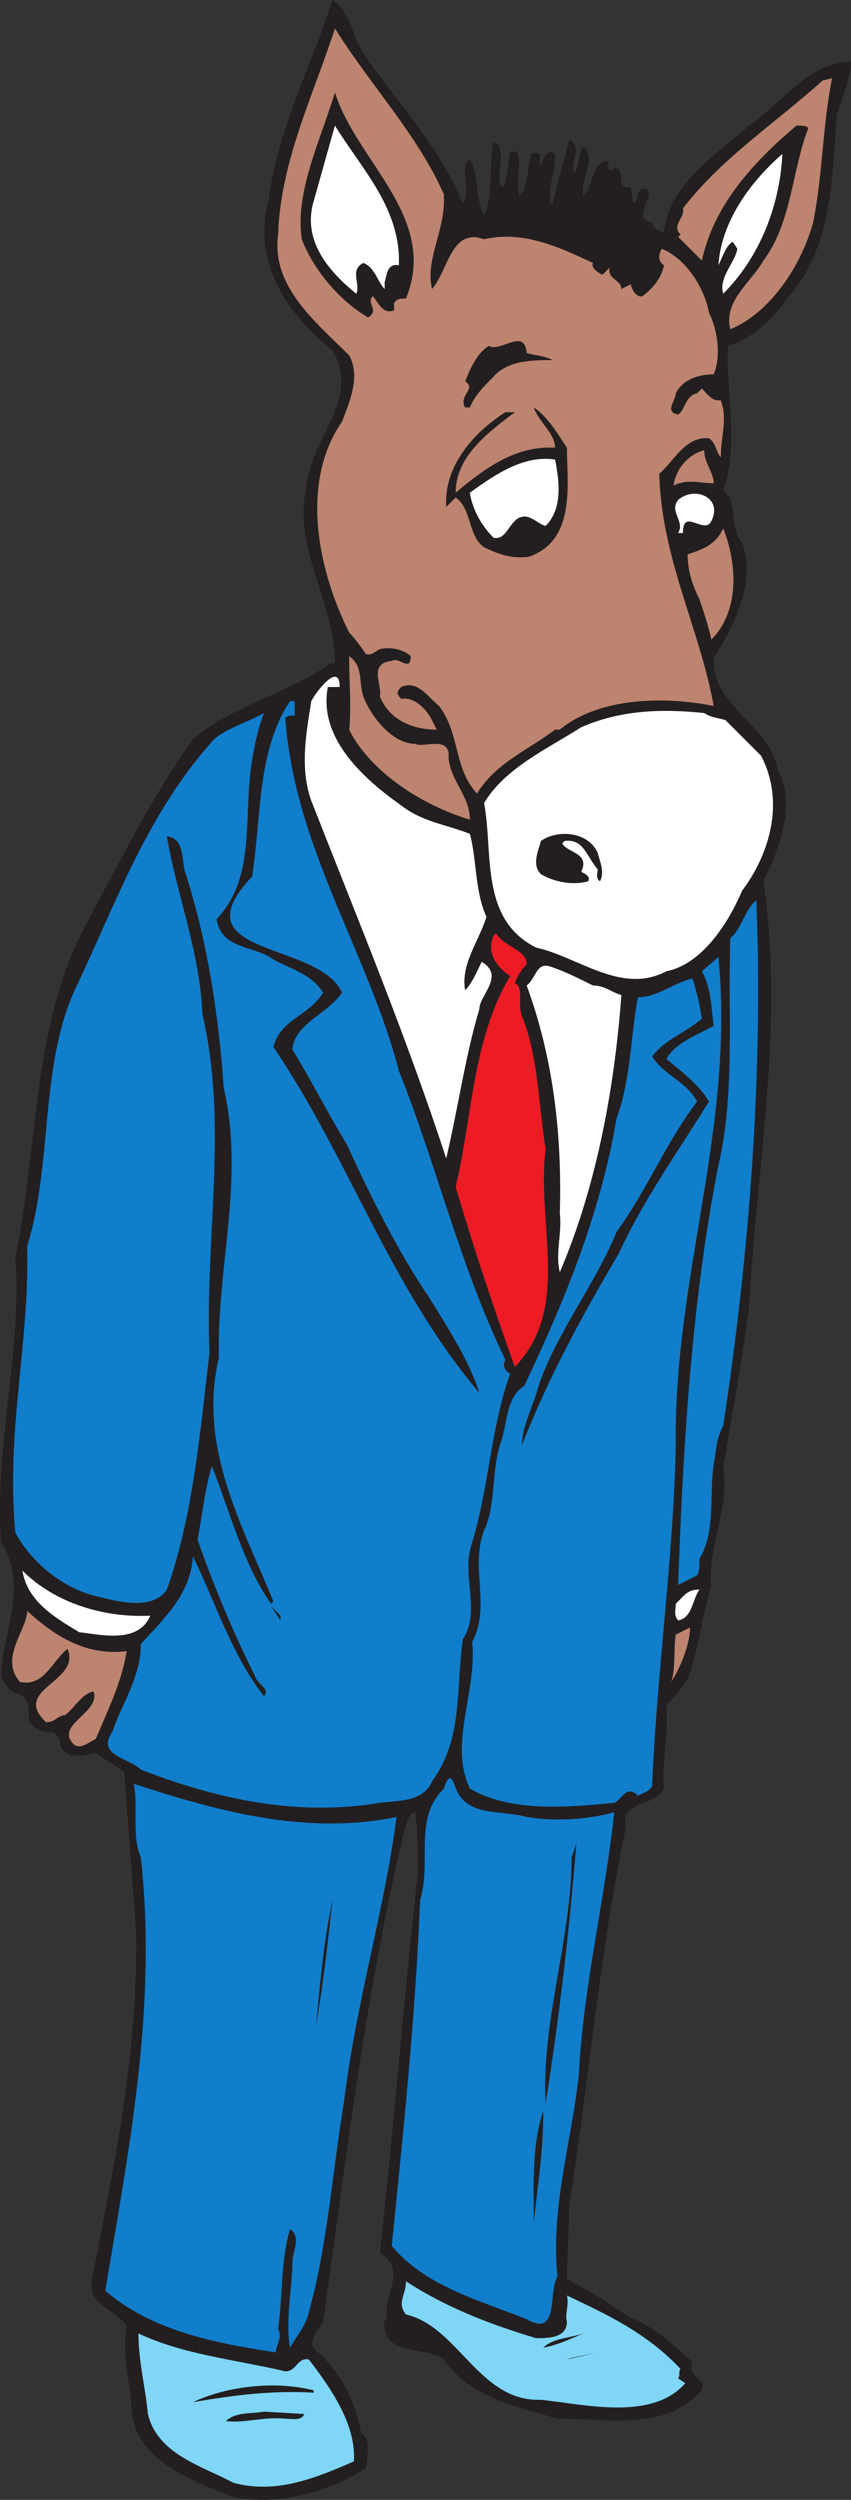 <svg xmlns="http://www.w3.org/2000/svg" width="269.614" height="791.44"><rect width="100%" height="100%" fill="#333333" stroke="none"/><path fill="#231f20" fill-rule="evenodd" d="M115.864 18c10.5 15 24 29.25 30.75 46.5 3-5.25-1.5-12 2.25-14.25 3 5.25 1.5 12 4.5 18 3-6.75 1.5-15.75 3-23.25 4.5 1.5.75 9.75 2.25 13.5l.75.75c1.5-3 1.5-7.5 2.25-11.25h2.25c1.5 4.5-.75 9.75.75 14.25 3-3.75 2.25-9 3.75-13.5 3.75-1.5 2.25 2.25 3 3.75.75-1.5 1.5-6 4.5-3.75 0 6-2.25 10.5-1.5 15.75h.75c1.5-6.75 3.75-14.25 5.25-20.25 4.5 2.25 0 7.5 1.5 10.5 2.25-2.25.75-6 3-8.25 4.5 3.75-1.5 10.5 0 15.75 3-3.75 3-11.25 7.5-11.25.75.75 0 2.25.75 3 .75 0 1.5-1.5 2.25-.75 3 1.5-.75 6.75 4.5 6l.75 5.25c2.25-1.5.75-6 4.5-4.5 2.25 3-5.25 9 1.5 10.5 0 .75 1.5 3 3.75 3 1.5-15 16.5-24.75 27-33.75 10.5-7.5 19.5-20.25 32.25-20.25 0 4.5-2.25 10.5-4.5 16.5-1.5 21-1.5 42.75-15.75 58.5-4.5 6.75-11.25 12.75-18.75 15-.75 13.5 3.75 31.5-1.5 45.75 5.25 4.5 1.5 11.25 6 16.5 4.5 12.75-2.25 25.5-9 36.75-.75 15 18 21 20.25 35.25 6 10.5.75 24.75-4.5 35.25 6.75 45.75-2.25 90.75-4.5 134.25-2.25 18-5.25 33-8.25 51.75 2.25 12-5.25 25.5-3.75 37.5-3 9-3.75 18-6.75 27-1.5 4.5-4.5 6.75-7.5 10.5.75 10.5-1.5 16.5-.75 26.25-3 6-14.25 3.75-12 12-8.25 39-12 81.75-18 120l-.75 23.25c6.75 3.75 13.5 7.5 19.5 12 8.25 3 14.25 9 20.25 14.25-2.25 5.25 6 5.25 2.25 9.75-11.25 12-28.5 8.25-45 8.25-12.75-3.75-27.75-6.75-36-18.75-6-4.5-20.25-.75-18.75-12.75h.75c-1.5-7.5 6.75-15.75-2.25-21 4.5-40.5 7.5-80.25 12-120 0-4.5 0-12.75-.75-19.5-2.25.75-2.25 2.25-3 3.75-12.75 52.5-18.75 105-26.25 157.5-1.5 3-6 6.75-1.5 9.75 6.75 6 12 15.75 13.5 25.5 3 1.5 2.25 6.75 1.5 11.25-12 7.5-27.75 12-42 9-13.5-5.25-32.25-12-32.25-29.25-.75-9-3-15.75-1.5-24.75-3-5.25-11.25-6-11.25-13.5 6.75-35.25 15-72 14.25-111.75L39.364 561l-9-6c-4.5.75-9 2.25-11.25-2.25 0-2.25-.75-3-2.25-4.5-3.75.75-6-1.5-7.5-3-.75-3 .75-7.5-3.75-9-3-.75-3.75-3-5.25-5.25 0-13.5 9-28.5 0-42.75-2.25-30.75 6.75-60.75 4.5-90 7.5-36.75 5.25-75 23.25-107.25 10.5-19.5 20.25-39 33-57 13.5-11.25 30-14.25 43.5-24h1.5c0-19.5-13.5-36-9-56.25 1.5-15 17.25-27.75 8.25-42.75-15-12-25.5-28.5-20.25-48 3-22.5 13.5-42 20.25-63 6 3.75 6 12 10.5 18"/><path fill="#bd846f" fill-rule="evenodd" d="M140.614 61.5c.75 11.25-6 20.25-3.75 30 5.25-6 6-19.5 16.5-15.75 12.75-3 24.75 3 34.5 7.5-.75 1.5 1.5 3 3 3.75l2.25-2.25c-.75 3.75 3.75 3.75 3.75 6.75l3-1.5c0 .75 1.5 4.5 3.75 3.75 3.75-3 6-6 6.75-9.75-2.25-1.5-1.5-3.75-.75-5.25 7.5 3 13.5 12 15 20.25 3 6 3.75 14.25 1.5 19.5-4.5 0-9.75 1.5-12 6 0 2.25-3.75 6 .75 6.75 2.25-1.5 2.25-6 6-6.75l1.5-1.5c1.5 1.5 3 3.75 5.25 3.75h.75c2.25 6 0 11.25 0 18-1.5-1.5-1.5-4.5-3.75-6-7.5-.75-11.25 7.5-15.75 11.25.75 27 12.75 48.75 17.25 73.5-15-3-36-3-48.75 7.5h-1.5c-9 6.75-18.75 10.5-24.75 20.25-7.5-8.25-5.25-18.75-12-27.75-3.75-3-6.75-8.25-12-6-1.5 1.5-1.5 2.25 0 3.75 4.5-.75 8.25 3.75 9.75 6.75l1.5 3c-7.5 0-15-3-18-10.5.75-3.75-3.75-10.5 3.75-11.25 2.25-1.5 6 3.75 6-1.5-2.25-2.25-6.75-3-9.75-2.25-1.5.75-3 2.25-4.5 1.5-1.5-2.25-3.75-5.25-5.25-6.75-9.75-19.5-15.75-47.25-2.25-66.75 2.25-6 6-14.25 2.25-21-10.5-10.5-24.75-21.75-22.5-38.25.75-23.25 11.25-44.25 18-65.25 11.25 18 26.25 33.75 34.5 52.5m117 9c-3.75 13.5-13.5 28.5-26.25 33.75-2.25-9 6.75-15 10.5-21.75 9-12 9-28.5 14.25-42-.75-.75-2.25-.75-3.75-.75-14.25 12-26.25 25.5-30 42.75l-7.5-7.5.75-.75c-3-3 1.5-5.25.75-8.25 12-15.75 29.25-27 44.25-40.5l3-.75c-3 15-3 30.75-6 45.75"/><path fill="#231f20" fill-rule="evenodd" d="M128.614 94.5c-1.5 0-3 0-3.75 1.5v2.25c-3.75 1.5-5.25-3-6.75-4.5-2.25 2.25 2.25 4.5-1.5 6.75-9-5.25-17.25-15-21-24.75-2.25-15 6-31.5 10.5-46.5 6.75 21.75 33 39.75 22.5 65.25"/><path fill="#fff" fill-rule="evenodd" d="M126.364 84c-3.75-.75-3.75 3-4.5 5.25v2.25c-2.25-2.25-3-6.75-6.75-8.25-4.5 2.25-.75 6.75-2.25 9.75-8.25-6.75-17.25-16.5-13.5-29.25l6.75-24c8.25 13.5 21 26.25 20.25 44.25m102.75 9c-1.5-5.25 3.75-9.75 4.5-14.25l-1.5-2.25c-2.25 1.5-3 4.5-4.5 7.5.75-12.75 9-25.5 20.25-35.25-.75 15.75-6.75 32.25-18.75 44.25"/><path fill="#231f20" fill-rule="evenodd" d="M166.864 111.75c2.25.75 5.25.75 8.25 2.25-6 0-14.25 0-18.75 5.25-3 3-6 6-7.5 9.75h-1.5c-2.25-3.75 3.75-6 0-8.25 1.5-3.75 3.75-9 7.5-11.25 3.75 2.25 11.25-6 12 2.25m12.75 30c0 11.25 3 29.25-12 34.5-5.25.75-9.75-.75-14.25-3-5.25-3.75-3.75-12-9-15.75l-3 3c-.75-12.75 8.25-23.25 18.75-30h3c-9 6.75-18.75 14.25-18.75 25.5 9.75-8.25 19.5-15 31.5-14.25 0-4.5-5.25-8.25-6.75-12.75 4.5 3 7.5 8.25 10.5 12.75"/><path fill="#bd846f" fill-rule="evenodd" d="M226.114 152.25v.75c-4.5 0-8.25-1.5-12.75.75.75-5.25 4.5-9.75 9.75-11.25 0 3.75 2.25 6 3 9.75"/><path fill="#fff" fill-rule="evenodd" d="M175.864 145.5c1.5 7.5 2.25 15.75-3 21-3-.75-5.25-4.5-9-2.25-3 2.25-3.75 6.75-7.5 6-3.75-3.75-6.75-9-7.5-14.25 8.25-6 17.25-12 27-10.5m49.5 19.5c-2.25 4.5-9-4.5-9 3.75h-1.5c2.25-3.75-3-6.75 0-10.5 5.25-4.5 14.25-.75 10.5 6.75"/><path fill="#bd846f" fill-rule="evenodd" d="M225.364 202.5c-.75-3.75-2.25-8.25-3.75-12.75-2.25-4.5-3.75-9-3.75-14.25 4.5-1.5 9-3 11.25-8.25 4.5 11.25 5.25 26.25-3.75 35.25m-110.25 18c2.25 6 9 15 16.5 15 2.25 1.5 11.25-3 10.5 4.5.75 7.5 6.75 12 6.75 19.5-15-4.5-31.5-15-38.25-28.5.75-6 0-15.75 0-23.25 4.5 3 3 8.25 4.5 12.75"/><path fill="#fff" fill-rule="evenodd" d="M107.614 217.5h-3.75c-3 15.75 10.5 28.5 23.25 37.5 6.75 5.25 14.25 6 21.75 9 2.25 8.25 1.5 18 5.25 26.25-2.25 7.5-8.25 15-6.75 23.25 2.25-2.25 3.75-6 5.25-9 7.5 4.5-.75 10.5-.75 15-4.5 15-6.75 31.5-10.5 47.25-12.75-39-27.75-75-42.75-113.25-3.75-10.5-1.5-21.75 0-31.5 1.5-3 9-12.75 9-4.5"/><path fill="#117ecc" fill-rule="evenodd" d="M93.364 226.5c-.75 0-2.25 0-3 .75 3 41.25 26.25 74.25 36 111.75 12 30 19.5 62.25 33.75 91.5-.75 1.5-.75 3 1.5 4.5-6 16.5-6.75 36-12 53.25-3.75 10.5 3 21.75-3 30.75-2.25 17.25 0 31.5-9.75 45-3 6.75-11.25 6-16.5 6.75-27 4.5-52.5-1.5-75.75-10.5-3.75-3.75-14.25-4.5-9-12 3-9 9-17.25 9-27.75 7.5-8.25 15.75-15.75 16.5-27.75 6.75 13.5 12 30.75 22.5 44.25 2.25-2.25-2.25-3.75-3-6.75-6.75-13.5-12.75-27.75-18-42.75 1.5-8.25 2.25-15.75 4.5-23.25 5.25 12.75 9.75 30.75 18.75 43.5l.75-.75c-9.75-24-24-48.75-17.25-77.25-.75-28.5 8.25-56.25 1.5-85.5-1.5-22.5-5.25-46.5-12-67.5-1.5-3.75 0-11.25-6-12 3 18 10.5 36.75 11.25 56.25 8.25 35.25.75 70.5 2.25 107.25-3 25.5-5.25 51.75-13.5 75-4.5 6.75-15.75 3.75-21.75 2.25-10.5-2.25-21-10.5-26.25-20.25-3-33 4.5-59.25 3.75-90.75 8.25-26.25 3.75-57.75 15.75-82.5 12.75-27 22.5-54.75 43.5-78 4.5-3.75 10.5-5.25 15.75-8.25-1.5 3.75-3 9.75-3.75 15-3 18 1.5 36.75-11.25 50.25 1.5 9.75 12 8.25 18 12.75 5.25 3 12 4.5 15.75 10.5-4.5 7.5-13.5 8.25-15.75 17.25 24 35.25 36.75 75.75 65.25 109.5-3-9.75-9.75-20.25-15.75-30-9.75-14.25-18.75-32.25-26.25-48.75-6-9.75-11.25-20.25-17.25-30 .75-8.25 11.25-11.25 15.75-18-7.5-16.5-52.5-11.25-28.5-36.75 3-18.75 1.5-39.75 12-55.5h1.5v4.5"/><path fill="#fff" fill-rule="evenodd" d="M241.114 239.25c7.5 14.25 3 30.75-6 42.75-4.5 10.5-12.75 23.25-24 25.5-14.25 7.5-27.75-4.5-41.25-7.5-18-9-13.5-30-16.5-45.75 6.75-11.25 20.25-17.25 30.75-24 12-5.25 24.75-6 39-4.5 2.25 1.5 4.5 1.5 6.75 2.25l11.25 11.25"/><path fill="#231f20" fill-rule="evenodd" d="M189.364 270c.75 3 2.25 6 .75 9-1.5-.75-.75-3-.75-3.75-3.75-4.5-4.5-9.75-10.5-9l-.75.75c1.5 3 9 3 6 9 1.5.75 3 1.5 2.25 3-5.25 1.5-11.25 0-15-2.25-3-3-.75-7.5 0-10.5 5.25-3.75 15-3 18 3.75"/><path fill="#117ecc" fill-rule="evenodd" d="M239.614 285c2.25 54.75-2.25 112.5-10.5 166.5-2.25 3.75-2.25 8.25-3 12-1.5 10.5.75 21-4.5 30 0 2.25 0 3.75-.75 5.25l-6 3c1.5-44.25 4.5-91.5 12.75-132.75 5.25-22.5 3-47.25 3.75-72 3.75-3 4.5-9 8.25-12"/><path fill="#ed1c24" fill-rule="evenodd" d="M166.864 305.25c-1.5 1.5-3 3.75-3.75 6 3 1.5.75 6.75 2.25 10.5 5.25 12.75 5.25 28.5 7.5 42-3 24 8.25 50.25-9.75 69-6.75-18.75-12.75-36.75-18.75-57 5.25-21.75 5.25-46.5 17.25-66.75-4.5-3-7.5-7.5-5.25-12.75l.75-.75c3 4.5 9.75 5.25 9.75 9.75"/><path fill="#117ecc" fill-rule="evenodd" d="M214.114 457.5c-.75 36-6 71.25-7.5 108-.75 1.5-3 2.25-4.5 3-3.75-3.75-5.25 1.5-7.5 2.25-15 1.5-33 3-45.75-4.5-6.75-14.25 2.25-30 .75-46.5 6-11.25-.75-23.25 3.75-35.25 3.75-7.5 2.25-18.75 5.25-27.75 2.25-6 1.5-14.25 7.5-18 12.75-27 24-54 29.25-84.75 4.5-12 4.5-27 6.75-38.25 6 0 11.25-4.5 17.25-6 1.5 4.5 2.25 8.25 3 12.75-5.25 4.5-12 6.75-15.75 12 3.75 6 10.5 7.5 14.25 14.25-9.75 12.75-15.75 27.75-25.5 41.25-6.75 16.5-18.75 31.5-24.75 48.75-1.5 6-5.25 12.75-5.25 18.75 8.25-21 18.75-40.5 30.75-60.75 7.5-16.5 18.75-32.25 28.5-48-3-5.25-9-9.75-13.5-13.5 3-5.25 9.75-7.5 15-10.5-.75-5.25-.75-12-3.75-17.25l5.25-4.5c5.25 54-14.25 101.25-13.5 154.5"/><path fill="#fff" fill-rule="evenodd" d="M196.864 315c-2.25 30.75-8.25 61.5-19.5 87.75-1.5-6 .75-12 0-18.75.75-25.5-2.25-49.5-10.5-72 3-2.25 3-7.5 7.5-6s9 3.75 13.5 6c3.75 0 6 2.25 9 3M47.614 511.5c-3.75 9-15.75 6-22.5 5.25-7.5-4.5-16.5-9.75-18-19.5 10.5 10.5 26.25 15 40.5 14.25m174-8.25c-2.25 3-2.25 9-6.75 9.75-1.5-1.5-.75-3.75-.75-5.25 3-3 3.75-4.5 7.5-4.5"/><path fill="#231f20" fill-rule="evenodd" d="m88.864 513-3-4.5 3 3zm0 0"/><path fill="#bd846f" fill-rule="evenodd" d="M40.114 522.75c-1.5 9.75-6 18.75-9.75 27.75-3 1.5-6 4.5-8.25 0-2.25-5.25 9.75-9 7.5-15-3.75.75-6 5.25-9 7.5-2.25 0-3 2.25-6 2.25-11.25-10.5 11.25-12.75 6.75-23.25-5.25 4.5-7.5 12-15 10.5-6.75-7.5 2.25-16.5 2.25-22.5 9 8.25 18.75 14.25 31.5 12.75m172.5 9.75c1.5-3.75.75-11.25 1.5-15l4.5-2.25c0 5.25-3 12.75-6 17.25"/><path fill="#117ecc" fill-rule="evenodd" d="M145.114 567.75c4.5 7.5 14.25 5.25 21.75 7.5 9.75 1.5 19.5.75 27.75-1.5-3 27.75-9.75 54.75-11.25 83.25-2.25 21-9 42-6.75 63.75-3 4.5.75 19.5-9.75 13.5-15-6-32.25-10.5-42.75-23.25 3.75-36.75 7.5-72.75 9-109.5 3.75-12.75-2.25-25.5 7.5-35.25 2.25-6.75 3-1.5 4.5 1.5m-19.5 7.5c-3.75 29.25-12.75 58.5-16.5 89.25-3.75 22.5-5.25 45.75-11.25 67.5-.75 3.75-3.75 7.5-6 11.25-1.5-9 .75-18.75.75-27 0-3 3-8.25-.75-10.5-3 10.5-2.25 21-3.75 31.5 1.5 3-.75 5.25-.75 7.5-19.5-3-39-6.75-54-19.5 7.5-45 16.5-90 11.25-137.25-3-6.75-.75-16.5-2.25-23.25 25.5 8.25 54 16.5 83.25 10.5"/><path fill="#231f20" fill-rule="evenodd" d="M172.864 666c-1.5-25.5 8.25-52.5 8.25-78l1.5-4.5c-2.25 27.75-5.25 54-9.75 82.5m-72.75-24.75c1.5-15 2.25-25.5 5.25-39.75-1.5 13.5-3 27-5.25 39.75m69 62.25c0-11.25-.75-24 3-35.25 0 12.75-1.5 21.75-3 35.25"/><path fill="#7fd6f7" fill-rule="evenodd" d="M169.864 740.25c3.75 0 9.75 0 9.75-5.25-.75-2.25.75-5.25 0-8.25 12.75 6 25.5 12 36 23.25-.75.75 0 1.5-.75 3l2.25 1.5c-10.5 12-31.5 6.75-45.75 5.25-19.5.75-26.25-23.25-42.75-27-3-3.75 0-6 0-10.5 12.75 8.25 26.25 13.5 41.25 18m-79.5 10.5c3.75 0 3.75-4.5 7.5-3.75 7.5 9.75 15 21 14.25 32.25-12 5.25-24.75 10.5-38.25 6.75-9.75-5.25-24-9-27-21.75-.75-8.25-3-16.5-3-25.5 14.25 6.75 30.75 8.25 46.5 12"/><path fill="#231f20" fill-rule="evenodd" d="M172.114 743.25c3-3 8.25-3 12.75-4.5-3.75 1.5-8.25 3.75-12.75 4.5m17.25 1.5c-3 .75-6.75 1.5-9.75 2.25 1.5-.75 6.75-1.5 9.75-2.25m-90 12.75c-13.5-.75-24.75.75-38.25 3 11.25-5.25 26.25-6.75 38.25-3.75v.75m-3 6.75c-.75 2.25-3.75 1.5-6 1.5-6.75-.75-12.75 1.5-18.75.75 3-3 8.25-2.25 12-3l12.75.75"/></svg>
